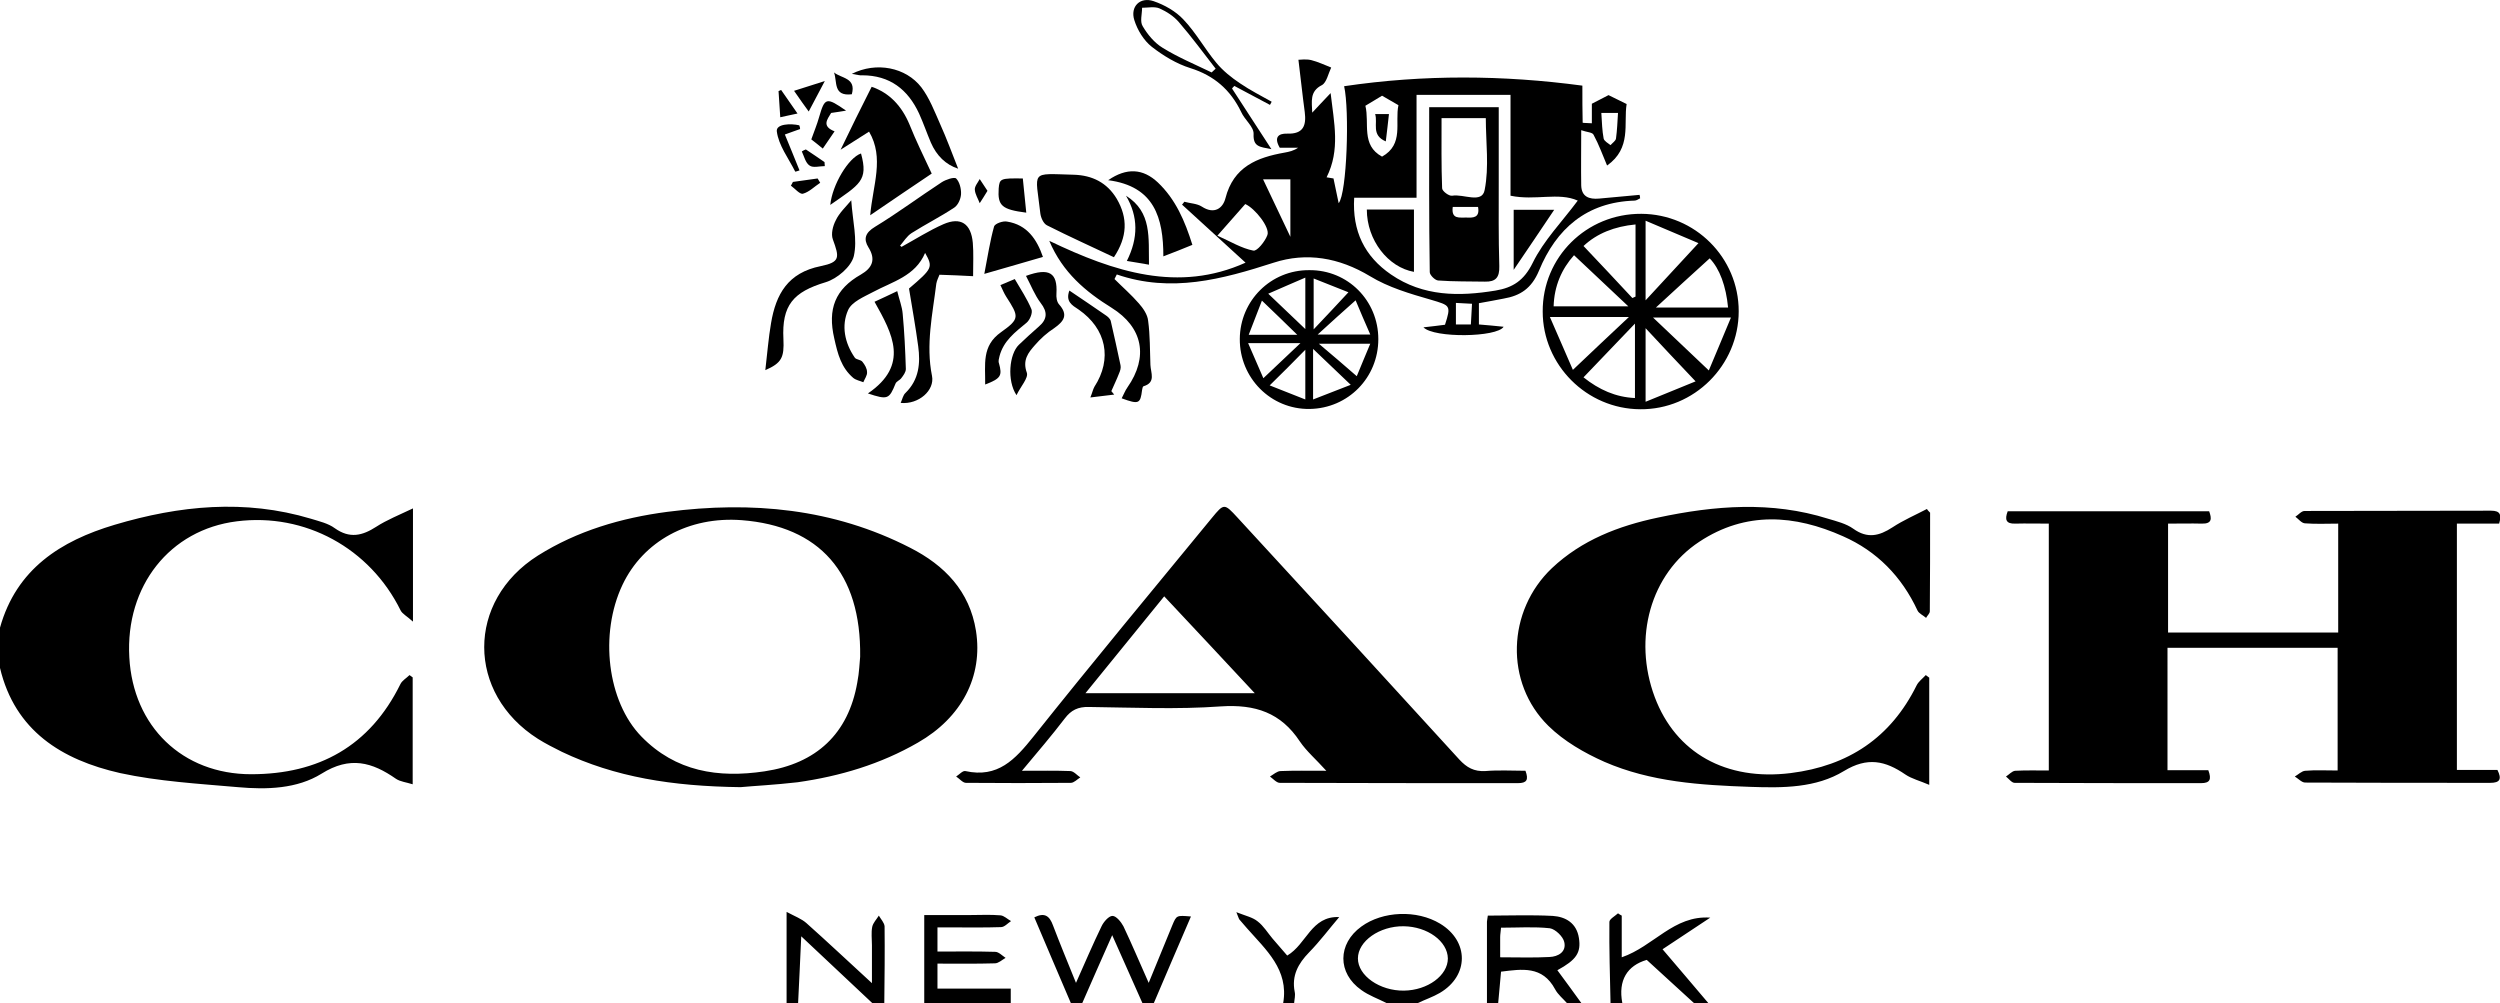 <svg xmlns="http://www.w3.org/2000/svg" xml:space="preserve" id="Laag_1" x="0" y="0" style="enable-background:new 0 0 869.9 349" version="1.1" viewBox="0 0 869.9 349"><g id="h8L4cv.tif"><g><path d="M0 218.4c5.7-20.4 21.1-30.2 39.9-35.8 22.5-6.7 45.3-9 68.3-2.1 2.9.9 6 1.6 8.3 3.3 5.2 3.7 9.6 2.6 14.4-.5 3.7-2.4 8-4.1 12.8-6.4v39.4c-2.1-1.9-3.7-2.7-4.3-3.9-10.7-21.7-33.3-34-57-31-23.3 2.9-38.8 22.5-37.4 47.3 1.3 24.1 18.5 40.7 42.4 40.7 23.5 0 41.3-9.8 51.9-31.3.6-1.3 2.1-2.1 3.2-3.2.4.3.7.5 1.1.8v37.2c-2.2-.7-4.3-.9-5.8-1.9-8.3-5.8-16-8-25.9-1.8-8.5 5.3-19.1 5.6-29.1 4.7-13.7-1.2-27.6-2-41-4.9-20.3-4.6-36.6-14.7-41.8-36.6v-14zM372.6 349c-4.2-9.9-8.5-19.8-12.7-29.8 3.6-1.8 5.3-.5 6.5 2.8 2.4 6.3 5 12.6 8 20 3.2-7.2 5.9-13.5 8.9-19.7.7-1.5 2.5-3.6 3.8-3.6 1.3 0 3 2.1 3.8 3.6 2.9 6.1 5.5 12.3 8.8 19.7 3-7.4 5.6-13.7 8.2-20 1.5-3.6 1.5-3.5 6.5-3.1-4.4 10.1-8.6 20.1-12.9 30.1h-4c-3.4-7.6-6.7-15.1-10.5-23.6-3.8 8.5-7.1 16.1-10.4 23.6h-4zM321.6 349v-30.6h16c3.5 0 7-.2 10.5.1 1.3.1 2.4 1.3 3.7 2-1.2.8-2.3 2.1-3.5 2.1-5.6.2-11.3.1-17 .1h-5.1v8.4c6.9 0 13.5-.1 20.1.1 1.2 0 2.4 1.3 3.6 2.1-1.2.7-2.5 1.9-3.7 1.9-6.6.2-13.2.1-20 .1v8.7h25.5v5h-30.1zM517.4 349v-28.3c0-.5.2-1 .3-2.1 7.5 0 15-.3 22.6.1 4.5.3 8.3 2.5 9.1 7.7.8 5.1-.9 7.6-7.5 11.2 2.8 3.8 5.6 7.6 8.4 11.5h-5c-1.4-1.6-3.2-3-4.2-4.9-4.4-8.2-11.5-7-18.8-6.1-.3 3.8-.7 7.4-1 11-1.2-.1-2.6-.1-3.9-.1zm4.6-15.9c6.2 0 11.7.2 17.1-.1 3.1-.1 6-1.8 5.2-5.2-.4-1.9-3.1-4.5-5-4.8-5.5-.6-11.2-.2-17-.2-.1 1.4-.3 2.3-.3 3.3v7zM482.4 349c-2.9-1.5-6.1-2.6-8.7-4.5-8.4-5.9-8.3-16.1 0-22.1 7.4-5.4 19.3-5.9 27.4-1 10.1 6.1 10.1 18.1-.1 24.1-2.4 1.4-5.1 2.3-7.6 3.5h-11zm6-26.7c-8.4-.1-15.9 5.2-15.9 11.2 0 6 7.6 11.3 16 11.2 8.3-.1 15.3-5.3 15.3-11.2-.1-6-7.1-11.1-15.4-11.2zM273.7 349v-31.7c3 1.6 5.2 2.4 6.9 3.9 7.3 6.5 14.4 13.2 22.8 20.9v-13.2c0-2.2-.3-4.4.1-6.4.3-1.4 1.5-2.6 2.3-3.9.7 1.2 1.9 2.5 2 3.7.1 8.9 0 17.9-.1 26.9h-4c-8.1-7.6-16.2-15.2-24.9-23.4-.4 8.4-.7 15.9-1.1 23.4-1.4-.2-2.7-.2-4-.2zM560.4 349c-.2-9.4-.5-18.8-.4-28.2 0-1 1.9-2 3-3 .4.3.9.6 1.3.8v14.5c11.1-3.8 18.1-14.7 30.8-13.8-5.5 3.7-11.1 7.3-16.6 11 5.5 6.4 10.7 12.6 15.9 18.7h-5c-5.4-5-10.9-9.9-16.4-15-6.8 2-10 7.1-8.5 15h-4.1zM446.5 349c2-11.6-6-18.5-12.6-26-.9-1-1.7-2-2.6-3-.2-.2-.3-.6-1.1-2.6 3.3 1.3 5.7 1.8 7.4 3.2 2.1 1.6 3.5 4 5.2 6 1.7 2 3.4 3.9 5.1 5.9 6.8-4 8.3-13.8 18.1-13.4-3.5 4.1-6.7 8.4-10.5 12.3-3.8 3.9-6.1 8.1-5 13.7.3 1.3-.1 2.6-.2 4-1.1-.1-2.5-.1-3.8-.1zM854.9 182.2v85.7H869c1.6 3.2.9 4.5-2.5 4.5-21.5 0-42.9 0-64.4-.1-1.2 0-2.4-1.4-3.6-2.1 1.2-.7 2.4-1.9 3.6-2 3.6-.3 7.3-.1 11.3-.1v-42.7h-59.2V268h14.2c1.2 3.2.6 4.5-2.5 4.5-21.6 0-43.3 0-64.9-.1-1 0-2-1.4-3-2.2 1.1-.7 2.1-1.9 3.2-2 3.8-.2 7.6-.1 11.7-.1v-85.9c-3.9 0-7.8-.1-11.7 0-3.2.1-3.7-1.4-2.6-4.3h70.1c.9 2.5 1.1 4.4-2.6 4.3-3.8-.1-7.6 0-11.7 0v37.9h59.2v-37.9c-3.8 0-7.7.2-11.6-.1-1.2-.1-2.2-1.5-3.3-2.3 1.1-.7 2.1-2 3.2-2 21.6-.1 43.3 0 64.9-.1 3.2 0 3.7 1.4 2.8 4.5h-14.7zM257.7 273.9c-23.9-.3-43.7-3.5-62.2-12.3-2.8-1.4-5.6-2.8-8.3-4.5-24.9-15.8-25-48 0-63.8 13.7-8.6 29-13.1 45-15.2 29.3-3.8 57.8-1.2 84.5 12.5 12 6.1 20.7 15.1 22.9 28.9 2.5 15.9-5 30.2-20.2 38.9-13 7.5-27.1 11.7-41.9 13.8-7.8.9-15.6 1.3-19.8 1.7zm41.6-45.4c.4-29.2-14.2-45.4-41.2-47.5-18.4-1.4-34.3 7.3-41.5 22.5-8.1 17.1-5.3 40.6 6.6 52.8 11.9 12.2 26.7 14.5 42.8 12.1 18.1-2.7 29.2-13.1 32.3-30.9.7-3.5.8-7.2 1-9zM671.6 178.4c0 11.4 0 22.9-.1 34.3 0 .8-.9 1.5-1.3 2.3-1-.9-2.5-1.5-3-2.6-5.5-11.8-14.1-20.6-25.9-25.8-16.8-7.5-33.8-8.8-50 1.9-17 11.2-23.2 33.5-15.5 54.1 7.3 19.4 24.8 29.2 47.3 26.4 20-2.5 34.8-12.3 43.8-30.5.7-1.4 2.1-2.4 3.2-3.6l1.2.9v37.3c-3.2-1.4-6.1-2.1-8.3-3.6-7-4.8-13.2-6.2-21.4-1.2-9.7 5.9-21.2 5.9-32.5 5.5-17.4-.6-34.7-1.7-50.8-8.7-7-3.1-14.1-7.2-19.5-12.5-15.3-15-14.4-40.1 1.2-54.9 10.4-9.8 23.2-14.7 36.9-17.6 19.7-4.2 39.5-5.8 59.2.4 3 .9 6.3 1.7 8.8 3.5 4.9 3.5 9 2.5 13.6-.5 3.8-2.5 8-4.3 12-6.4.2.4.7.9 1.1 1.3zM530.8 268.2c1.2 3.2.4 4.3-2.6 4.3-27.6 0-55.3 0-82.9-.1-1.1 0-2.3-1.4-3.4-2.2 1.2-.7 2.5-1.9 3.7-1.9 4.8-.2 9.6-.1 15.9-.1-3.6-4-6.9-6.8-9.2-10.2-6.6-10-15.5-13-27.5-12.2-15.2 1.1-30.6.4-45.9.2-3.8-.1-6.2 1.1-8.4 4-4.5 5.9-9.3 11.5-14.9 18.2 6.4 0 11.7-.1 16.9.1 1.2.1 2.3 1.5 3.4 2.2-1.1.7-2.2 1.9-3.3 1.9-12.2.1-24.3.1-36.5 0-1.1 0-2.3-1.5-3.4-2.2 1.1-.7 2.3-2.1 3.2-1.9 11.3 2.5 17.3-4 23.7-12 20.4-25.6 41.3-50.8 62.1-76.1 4.2-5.1 4.3-5.1 8.9-.1 25.8 28 51.6 56.1 77.2 84.2 2.6 2.8 5.1 4.2 9 4 4.8-.4 9.4-.1 14-.1zm-125.7-60.7c-9.3 11.4-18.1 22.3-27.4 33.7h58.9c-10.7-11.5-20.8-22.3-31.5-33.7zM559.2 57.6c-1.5-3.5-2.8-7.2-4.7-10.7-.4-.9-2.4-.9-4.3-1.6 0 6.9-.1 13.1 0 19.2.1 4 2.8 4.9 6.2 4.6 4.7-.4 9.4-.9 14.1-1.3.1.4.2.8.2 1.2-.6.3-1.3.8-1.9.8-16.7.5-27.3 9.8-33.3 24.4-2.6 6.2-6.5 8.7-12.3 9.7-2.8.5-5.5 1.1-8.6 1.6v7.4c2.7.2 5.6.5 8.6.8-2.3 3.7-24.2 4-27.9.2 2.8-.3 5.2-.6 7.5-.9 2.2-6.8 1.8-6.7-4.9-8.7-7.3-2.1-14.8-4.3-21.2-8.2-10.8-6.5-22.1-8.4-33.5-4.7-18 5.8-35.7 10.6-54.6 4.1-.3.5-.5 1.1-.8 1.6 2.8 2.8 5.9 5.5 8.5 8.5 1.5 1.7 3 3.9 3.2 6 .7 5.1.6 10.3.8 15.4.1 2.7 2 6.1-2.4 7.4-.3.1-.4.8-.5 1.3-.6 4.8-1.1 5.1-7.1 2.9.7-1.3 1.2-2.7 2-3.8 7.4-10.6 5.4-20.9-5.5-27.7-9-5.6-17-12.2-21.7-23.3 22.7 10.9 45 18.1 68.3 7.6-7.4-6.8-14.8-13.5-22.1-20.2.3-.3.5-.6.8-1 2.1.6 4.4.6 6.1 1.7 4.3 2.8 7.3.6 8.2-2.9 2.8-11 11-14.2 20.6-15.9 1.6-.3 3.1-.6 4.7-1.7h-6.4c-2.1-3.6-.5-5 2.6-4.9 5.6.2 6.7-2.8 6.1-7.5-.8-5.9-1.4-11.8-2.2-18.2.7 0 2.6-.3 4.4.1 2.4.6 4.7 1.7 7 2.6-1 2.1-1.6 5.2-3.2 6.1-4.4 2.2-3.5 5.8-3.4 9.6 1.8-2 3.7-3.9 6.4-6.8 1.2 10.4 3.4 19.7-1.4 29.3.6.1 1.9.3 2.4.4.6 2.8 1.1 5.4 1.8 8.6 2.9-3.5 3.8-32.4 1.9-40.7 27.7-4.1 55.3-3.9 82.9-.2 0 4.6 0 8.8.1 12.9 0 .1 2 .1 3.2.2v-6.8c1.9-1 3.8-2 5.8-3 1.8.9 3.8 1.9 6.3 3.1-1.1 6.9 1.8 15.3-6.8 21.4zm-33.6 10.5V33h-32.7v35.8h-21.7c-.7 11.6 3.6 20.4 12.8 26.7 11.2 7.7 23.7 7.7 36.4 5.6 6-1 9.9-3.5 12.9-9.6 3.8-7.8 10.2-14.3 15.7-21.7-6.7-3-14.8.1-23.4-1.7zM423.6 82c4.7 2.1 8.4 4.4 12.5 5.2 1.3.3 4.1-3.2 4.9-5.4 1-2.6-4.3-9.3-7.7-10.8-2.9 3.3-5.7 6.5-9.7 11zm51.5-45.2c1.5 6.1-1.6 13.7 5.8 17.7 7.7-4.3 4.4-11.9 5.7-17.9-2.2-1.3-4-2.3-5.7-3.3-1.7 1-3.4 2.1-5.8 3.5zm-35.6 25.6c3.2 6.7 6.1 12.8 9.5 20v-20h-9.5zm117.7-23.1c.2 3.4.3 6.2.8 8.9.2.9 1.5 1.6 2.4 2.3.7-.8 1.8-1.5 1.9-2.3.4-2.9.5-5.8.7-8.9h-5.8zm-50.6 66.1v7.5h5.2c.1-2.4.3-4.6.4-7.2-2-.1-3.6-.2-5.6-.3z"/><path d="M571.1 74.4c18.7.1 33.9 15.2 33.9 33.9 0 18.8-15.5 34.3-34.3 34.1-18.6-.1-33.9-15.4-33.9-34-.1-18.9 15.2-34.1 34.3-34zm23.5 54.5c2.6-6.1 5-12 7.7-18.4h-27.1c6.7 6.4 12.5 11.9 19.4 18.4zm-27.8-18.6h-27.5c3 6.8 5.5 12.7 8 18.4 6.7-6.4 12.6-11.9 19.5-18.4zm5.8-5.8c6.4-6.9 12-13 18.4-19.9-5.5-2.3-11.5-4.9-18.4-7.8v27.7zm-4.6-.8c.4-.2.7-.3 1.1-.5V78.1c-7.3.7-13.4 3.1-18.1 7.5 5.9 6.2 11.4 12.1 17 18.1zm33.3 3.3c-.7-7.4-2.9-13.5-6.4-17.1-6.4 5.8-12.4 11.3-18.7 17.1h25.1zM590 132.7c-6.2-6.5-11.7-12.4-17.4-18.5v25.6c6.6-2.7 12.5-5.1 17.4-7.1zm-39-1.4c5.4 4.3 11.2 6.9 17.9 7.2v-25.9c-6.4 6.7-12 12.5-17.9 18.7zm-3.3-42.5c-4.3 4.8-6.9 10.7-7.1 17.8h26c-6.7-6.3-12.6-11.9-18.9-17.8zM313.7 85.9c4.9-2.7 9.6-5.7 14.6-7.9 6-2.6 9.6-.2 10.2 6.5.3 3.6.1 7.2.1 11.6-4-.2-7.8-.4-11.7-.5-.4 1-.9 2-1.1 3.1-1.3 10.6-3.7 21.2-1.5 32.1 1 5-4.6 10-10.9 9.4.6-1.3.8-2.7 1.7-3.5 4.7-4.6 5.2-10.3 4.4-16.2-.9-6.7-2.1-13.4-3.2-20.1 8.2-7 8.4-7.4 5.6-12.4-3.4 8.1-11.4 10-18.1 13.6-3.2 1.7-7.4 3.4-8.7 6.3-2.4 5.4-1.2 11.4 2.3 16.5.5.8 2.1.7 2.7 1.5.8 1 1.6 2.3 1.6 3.6.1 1.1-.8 2.3-1.3 3.5-1.2-.5-2.5-.7-3.5-1.5-4.2-3.6-5.4-8.3-6.6-13.7-2.4-10.3.3-17.2 9.3-22.3 3.8-2.2 5.3-5.1 2.6-9.4-1.8-2.9-1.2-5.1 2.3-7.2 7.9-4.8 15.4-10.4 23.2-15.5 1.4-.9 4.3-1.9 5-1.3 1.2 1.2 1.8 3.6 1.7 5.5-.1 1.6-1 3.7-2.3 4.6-4.8 3.2-10 5.8-14.9 8.9-1.7 1.1-2.8 3-4.1 4.5 0-.2.3 0 .6.3zM479.6 118c0 13.4-10.5 24.1-23.9 24.3-13.5.2-24.4-10.8-24.3-24.4.1-13.3 10.8-24 24.2-23.9 13.4-.1 24 10.6 24 24zm-9.6 15.9c-4.9-4.7-8.6-8.2-13.1-12.5V139c4.4-1.7 8.2-3.2 13.1-5.1zm-12.9-37v17.7c4.4-4.6 7.9-8.4 12.1-12.9-4.1-1.6-7.9-3.1-12.1-4.8zm-2.9-.3c-4.6 2-8.4 3.6-12.9 5.6 4.7 4.5 8.4 8 12.9 12.3V96.6zm-2.8 19.9c-4.3-4.2-8-7.8-12.3-11.9-1.5 3.9-3 7.7-4.6 11.9h16.9zm1.1 2.9h-18.2c2 4.6 3.6 8.3 5.3 12.2 4.5-4.3 8.1-7.7 12.9-12.2zm19.6 11.5c1.4-3.3 2.9-7.1 4.7-11.3h-17.9c4.9 4.1 8.7 7.4 13.2 11.3zm-13.6-14.5h18.3c-1.9-4.3-3.5-8.1-5.1-11.9-4.5 4-8.3 7.4-13.2 11.9zm-4.3 5.3c-4.4 4.5-8 8.1-12.4 12.4l12.4 4.9v-17.3zM387.6 89.5c-7.8-3.7-15.6-7.2-23.3-11.1-1.2-.6-2.1-2.6-2.3-4.1-1.7-15.2-3.8-13.9 11.7-13.5 6.3.2 11.5 2.7 14.9 8.4 3.9 6.7 3.7 13.2-1 20.3zM303.3 30.2c6.2 2.1 10.5 6.7 13.2 13.2 2.2 5.5 4.8 10.8 7.7 17-6.3 4.2-13.3 9-21.4 14.5.9-10.5 5-19.9-.4-29.1-3.5 2.2-6.5 4.1-9.9 6.3 3.6-7.5 7-14.4 10.8-21.9z"/><path d="M296.2 69.7c.5 7.3 2.2 13.7.9 19.4-.9 3.7-5.8 7.9-9.8 9.1-11.3 3.4-15.3 8-14.7 19.8.3 6.4-.6 8.3-6.3 10.8.7-5.9 1.1-11.2 2-16.4 1.7-10 5.8-17.5 17.3-19.8 6.8-1.4 6.5-3 4.2-9.3-.7-1.9 0-4.7 1-6.6 1.2-2.6 3.5-4.7 5.4-7zM385.6 62.7c6.4-4.4 12.1-4.1 17.3.8 6.2 5.9 9.4 13.4 12 21.7-3.4 1.4-6.4 2.6-10.1 4 0-13.4-3.1-24.4-19.2-26.5zM357 96c8.2-3 11-1 10.6 6.1-.1 1.3.1 2.9.9 3.8 3.3 3.7 1.7 5.9-1.7 8.3-2.5 1.6-4.8 3.7-6.7 5.9-2.3 2.6-4.4 5.2-2.8 9.6.6 1.8-2.1 4.7-3.6 7.8-3.4-5.1-2.5-14.3.8-17.5 2.3-2.2 4.6-4.3 7-6.4 2.9-2.5 3.1-5 .6-8.2-2.1-2.8-3.3-6-5.1-9.4zM441.9 36.5c-4.1-2.2-8.2-4.4-12.4-6.6-.3.3-.6.6-.8.9 4.4 6.7 8.7 13.5 13.7 21.1-4.1-.8-6.4-.8-6.2-5.3.1-2.5-3.1-4.9-4.3-7.6-3.7-7.7-9.4-12.7-17.7-15.3-4.8-1.5-9.4-4.3-13.4-7.4-2.8-2.2-5-5.8-6.1-9.3-1.5-4.7 2-8.2 6.7-6.6 3.8 1.3 7.7 3.5 10.4 6.4 4.3 4.5 7.4 10.2 11.4 15 2.3 2.8 5.3 5.2 8.3 7.2 3.5 2.4 7.3 4.3 11 6.4-.2.4-.4.7-.6 1.1zm-20.3-11.3c.5-.4.9-.9 1.4-1.3-4.2-5.4-8.3-11-12.8-16.2-1.8-2.1-4.3-3.7-6.8-4.8-1.7-.7-4-.2-6-.2 0 2.2-.8 4.8.2 6.4 1.7 2.9 4.1 5.8 6.9 7.5 5.3 3.3 11.3 5.8 17.1 8.6zM296.4 25.7c8.5-4.3 18.8-2.3 24.2 4.7 2.8 3.7 4.6 8.4 6.5 12.7 2.3 5.1 4.2 10.3 6.3 15.6-4.3-1.4-7.5-4.5-9.5-9.1-1.4-3.3-2.6-6.8-4.1-10.1-3.9-8.4-10.2-13.3-19.8-13.3-.9.1-1.7-.2-3.6-.5zM362.9 89.4c-6.3 1.8-12.6 3.7-20.4 5.9 1.2-6.2 2-11.5 3.4-16.5.3-1 3.1-2 4.5-1.7 7 1.1 10.4 6.2 12.5 12.3zM302 136.9c14.5-9.9 8.6-20.7 2.3-31.9 2.6-1.2 5-2.3 7.9-3.7.7 2.9 1.7 5.4 1.9 7.9.6 6.4.9 12.8 1.1 19.2 0 1.1-.9 2.3-1.6 3.2-.5.7-1.7 1.1-2 1.9-2.2 5.4-2.7 5.7-9.6 3.4zM372.1 101.1c4.4 3 8.5 5.7 12.5 8.5.8.5 1.7 1.3 1.9 2.1 1.2 5.1 2.3 10.3 3.4 15.4.2.9-.1 1.9-.5 2.8-.8 2.1-1.8 4.1-2.7 6.2.3.4.7.8 1 1.2-2.5.3-5 .6-8.3 1 .7-1.7.9-2.8 1.4-3.7 6.3-9.7 4.2-20.2-5.5-26.9-2.3-1.5-4.6-2.8-3.2-6.6z"/><path d="M342.8 133.8c.1-7-1.3-13.4 5.5-18.2 6.6-4.7 6.3-5.4 1.8-12.4-.7-1.1-1.2-2.3-2-4 1.9-.8 3.5-1.5 5-2.1 2.1 3.6 4.3 6.9 5.8 10.5.5 1.2-.5 3.7-1.7 4.7-4 3.3-8 6.3-9.4 11.6-.2.8-.5 1.8-.2 2.5 1.2 4.3.7 5.3-4.8 7.4zM392.1 90.8c4-8 4-15.4-.3-22.7 9.1 5.7 7.8 14.7 8 24-2.6-.5-4.9-.8-7.7-1.3zM288.9 71.3c.7-7 6.3-16.4 10.7-17.9 2.6 9.5-.4 10.7-10.7 17.9zM355.9 62.1c.4 4.2.8 8 1.2 11.9-8.5-1.1-10-2.4-9.6-8.4.3-3.5.6-3.6 8.4-3.5zM294.4 38.5c-1.6.3-3.3.5-5.2.8-1.3 2.2-3.4 4.6 1.2 6.4-1.6 2.3-2.7 4-4.1 6-1.6-1.3-2.8-2.3-4-3.2 1-2.8 2-5.2 2.7-7.7 2-6.9 2.5-7.1 9.4-2.3zM278.4 44.9c-1.5.5-3 1.1-5.3 1.9 1.7 4.2 3.4 8.2 5.1 12.5-.6.2-1.5.5-1.5.4-2.3-4.6-5.8-9.1-6.4-14-.3-2.6 4.8-2.8 7.8-2.1.2.4.3.9.3 1.3zM276.3 31.6c3.7-1.2 7-2.2 10.7-3.4-2.2 4.1-3.9 7.4-5.6 10.6-1.5-2-3-4.2-5.1-7.2zM285.4 63.6c-2 1.3-3.8 3.2-6 3.8-1.1.3-2.8-1.8-4.2-2.8.2-.4.5-.8.7-1.3 2.9-.4 5.7-.8 8.6-1.2l.9 1.5zM296.4 32.8c-6.6.8-5-4.4-6.2-7.6 2.5 2.1 7.8 1.8 6.2 7.6zM271.5 40.8c-.2-3.2-.4-6.2-.6-9.1.3-.1.6-.3.9-.4 1.8 2.6 3.6 5.2 5.7 8.2-2.5.5-4.5 1-6 1.3zM343.6 66.4c-1.1 1.8-1.9 3.1-2.7 4.3-.6-1.6-1.6-3.1-1.7-4.7-.1-1.2 1.1-2.5 1.7-3.7.8 1.2 1.6 2.4 2.7 4.1zM280.4 52c2.2 1.5 4.4 2.9 6.5 4.4 0 .5.1 1 .1 1.4-1.8 0-4.1.7-5.3-.2-1.4-.9-1.9-3.2-2.7-4.9.4-.3.9-.5 1.4-.7zM497.3 37.3h24.2v25.5c0 9.9-.1 19.9.2 29.8.1 3.9-1.2 5.5-5 5.4-5.4-.1-10.9 0-16.3-.4-1.1-.1-2.9-1.9-2.9-2.9-.3-19.1-.2-38.1-.2-57.4zm4.3 3.8c0 8.5-.1 16.5.2 24.4 0 1 2.4 2.8 3.5 2.6 3.9-.7 10.4 2.9 11.3-2 1.6-8.1.4-16.6.4-25h-15.4zM514.3 72h-8.8c-.6 4.5 2.5 3.6 4.8 3.7 2.3.1 4.7.1 4-3.7zM475.6 72.9H492v21.7c-9-1.6-16.4-11-16.4-21.7zM540.8 73c-4.7 7-9.4 14-14.1 20.9V73h14.1zM482.2 49.2c-5.2-2.2-2.7-6.3-3.7-9.5h4.8c-.3 3.1-.7 5.9-1.1 9.5z"/></g></g></svg>